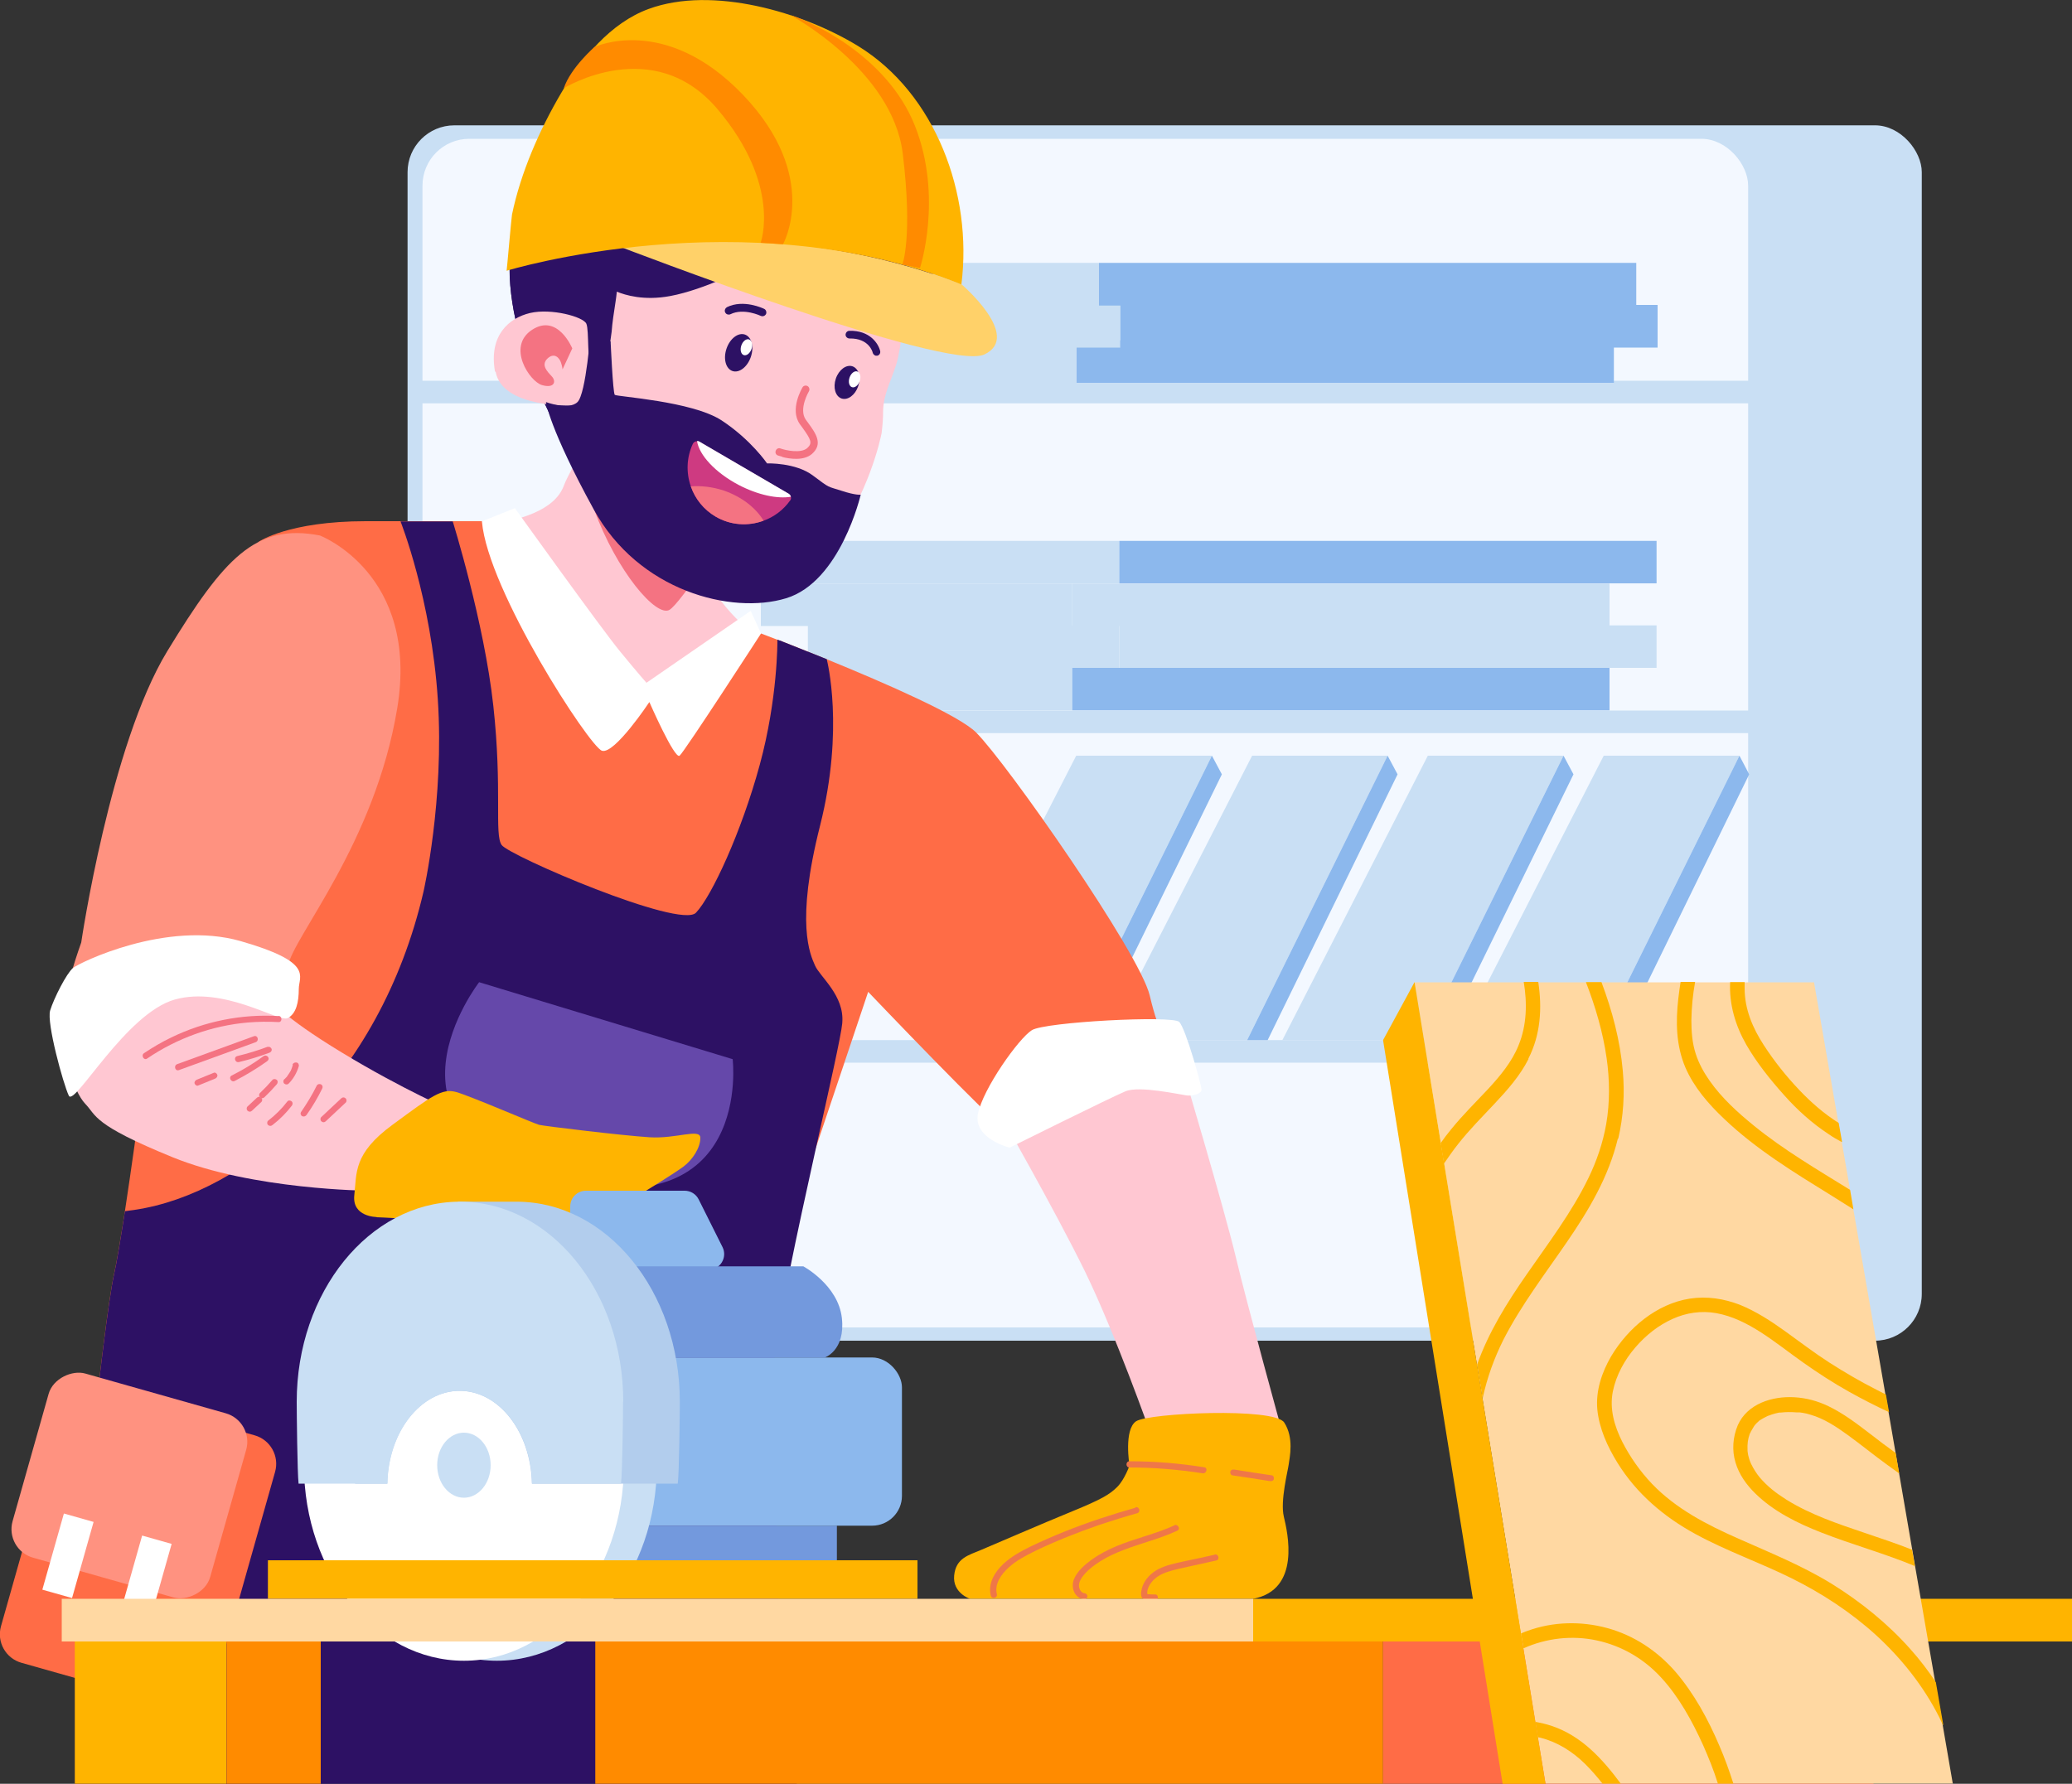 <?xml version="1.0" encoding="UTF-8"?>
<svg id="Layer_2" data-name="Layer 2" xmlns="http://www.w3.org/2000/svg" version="1.1" viewBox="0 0 1000 861.1">
  <rect x="0" y="0" width="1000" height="861.1" fill="#333333" stroke="none"/>
  <defs>
    <style>
      .cls-1 {
        fill: #8cb8ed;
      }

      .cls-1, .cls-2, .cls-3, .cls-4, .cls-5, .cls-6, .cls-7, .cls-8, .cls-9, .cls-10, .cls-11, .cls-12, .cls-13, .cls-14, .cls-15, .cls-16, .cls-17, .cls-18 {
        stroke-width: 0px;
      }

      .cls-2 {
        fill: #b2cded;
      }

      .cls-3 {
        fill: #ffc7d2;
      }

      .cls-4 {
        fill: #6548aa;
      }

      .cls-5 {
        fill: #ffb400;
      }

      .cls-6 {
        fill: #7399dd;
      }

      .cls-7 {
        fill: #ff9280;
      }

      .cls-8 {
        fill: #ef7748;
      }

      .cls-9 {
        fill: #c9dff4;
      }

      .cls-10 {
        fill: #fff;
      }

      .cls-11 {
        fill: #f3f8ff;
      }

      .cls-12 {
        fill: #ff6c46;
      }

      .cls-13 {
        fill: #ffd8a2;
      }

      .cls-14 {
        fill: #f47382;
      }

      .cls-15 {
        fill: #2d1164;
      }

      .cls-16 {
        fill: #ffd169;
      }

      .cls-17 {
        fill: #ff8b00;
      }

      .cls-18 {
        fill: #ce3a81;
      }
    </style>
  </defs>
  <g>
    <rect class="cls-9" x="196.7" y="60.5" width="730.8" height="586.7" rx="22.6" ry="22.6"/>
    <rect class="cls-11" x="203.9" y="67" width="639.8" height="573.8" rx="22.6" ry="22.6"/>
    <g>
      <rect class="cls-9" x="202.9" y="183.8" width="648" height="10.9"/>
      <rect class="cls-9" x="202.9" y="343" width="648" height="10.9"/>
      <rect class="cls-9" x="202.9" y="502.1" width="648" height="10.9"/>
    </g>
    <g>
      <rect class="cls-9" x="369.3" y="164.3" width="150.3" height="20.5"/>
      <rect class="cls-1" x="519.6" y="164.3" width="259.3" height="20.5"/>
    </g>
    <g>
      <rect class="cls-9" x="390.4" y="147.2" width="150.3" height="20.6"/>
      <rect class="cls-1" x="540.7" y="147.2" width="259.3" height="20.6"/>
    </g>
    <g>
      <rect class="cls-9" x="380.1" y="126.9" width="150.3" height="20.6"/>
      <rect class="cls-1" x="530.4" y="126.9" width="259.3" height="20.6"/>
    </g>
    <g>
      <rect class="cls-9" x="367.2" y="322.4" width="150.3" height="20.5"/>
      <rect class="cls-1" x="517.5" y="322.4" width="259.3" height="20.5"/>
    </g>
    <g>
      <rect class="cls-9" x="389.9" y="301.9" width="150.3" height="20.5"/>
      <rect class="cls-9" x="540.2" y="301.9" width="259.3" height="20.5"/>
    </g>
    <g>
      <rect class="cls-9" x="367.2" y="281.7" width="150.3" height="20.5"/>
      <rect class="cls-9" x="517.5" y="281.7" width="259.3" height="20.5"/>
    </g>
    <g>
      <rect class="cls-9" x="389.9" y="261.1" width="150.3" height="20.5"/>
      <rect class="cls-1" x="540.2" y="261.1" width="259.3" height="20.5"/>
    </g>
    <g>
      <polygon class="cls-9" points="449.1 502.1 519.4 364.8 584.9 364.8 517 502.1 449.1 502.1"/>
      <polygon class="cls-1" points="584.9 364.8 589.7 373.8 526.9 502.1 517 502.1 584.9 364.8"/>
    </g>
    <g>
      <polygon class="cls-9" points="534 502.1 604.3 364.8 669.7 364.8 601.9 502.1 534 502.1"/>
      <polygon class="cls-1" points="669.7 364.8 674.5 373.8 611.8 502.1 601.9 502.1 669.7 364.8"/>
    </g>
    <g>
      <polygon class="cls-9" points="618.9 502.1 689.1 364.8 754.6 364.8 686.7 502.1 618.9 502.1"/>
      <polygon class="cls-1" points="754.6 364.8 759.4 373.8 696.6 502.1 686.7 502.1 754.6 364.8"/>
    </g>
    <g>
      <polygon class="cls-9" points="703.7 502.1 774 364.8 839.5 364.8 771.6 502.1 703.7 502.1"/>
      <polygon class="cls-1" points="839.5 364.8 844.2 373.8 781.5 502.1 771.6 502.1 839.5 364.8"/>
    </g>
  </g>
  <g>
    <rect class="cls-15" x="36.1" y="792.4" width="348.4" height="68.7"/>
    <g>
      <g>
        <path class="cls-3" d="M406.5,332.7s-66.8,48.9-116.9,43.6c-50.1-5.3-86.7-121.9-86.7-121.9,0,0,60.4,4,69.2-19.9,2.2-5.9,7.1-12.3,7.7-18.9,1.9-20.1-1.8-40.3-1.8-40.3l71,21s-.7,2.5-9,45c-2,10.2-1.7,20.9,0,31.3,5.4,32.6,66.5,60.1,66.5,60.1h0Z"/>
        <path class="cls-14" d="M340.1,272.6c-7.2,10.6-14.3,20.2-17,21.8-6.4,3.7-25.4-18.5-36.4-48.5-3.2-8.7-5.4-19.4-6.9-30.2,1.9-20.1-1.8-40.3-1.8-40.3l71,21s-.7,2.5-9,45c-2,10.2-1.7,20.9,0,31.3Z"/>
      </g>
      <path class="cls-15" d="M246,133.6c2,44.3,32.2,89.1,32.2,89.1l35.2-13.1,122-45.5s21.3-23.7,14.9-59.4c-6.5-35.6-26.6-58.2-79.6-69.3-53-11.1-101.8,15.6-120.4,66.9-3.6,10-4.8,20.6-4.3,31.3h0Z"/>
      <path class="cls-15" d="M246,133.6c2,44.3,32.2,89.1,32.2,89.1l35.2-13.1c-2.7-39.1-15.6-68.8-15.6-68.8,0,0-25.3-.7-51.8-7.2h0Z"/>
      <path class="cls-3" d="M239.2,179.4c3.1,17.6,36.6,16.4,36.6,16.4,0,0,0,0,0,.2.5,3.1,6.2,33.9,15,47.9,5.8,9.2,20.7,20.9,35.5,30h0c4.7,1.8,14.2,7,28,9.6,13.8,2.6,27.2,2.7,46.3-20.8,18.5-22.7,24.6-51.9,24.9-53.7h0c.5-4.1.7-7.5.7-10,0-8.2,3.4-14,6.3-22.9,2.5-7.7,4.9-31.3,5.6-37.7,0,0-4.1,5.2-19.6,6.8-15.4,1.6-21.1-.3-17.1-2.7,3.7-2.2,12.1-7.8,13.2-8.6-1.3.7-11.9,6.3-32.2,6.4-21.6,0-30.1-.7-29.4-3.4.7-2.6,8.2-7.9,8.9-8.4-1.3.7-21.8,11.3-38.4,14.4-12.8,2.4-21.9-.5-25.8-2.1-.2,1.8-.4,3.6-.7,5.4-.7,4.5-1.5,9.6-1.8,13.9-1.2,9.1-2.4,16.6-3,17.2-1.5,1.5-4.4.8-6.7-.5-2.3-1.2-1.1-17.2-2.5-20.5-1.4-3.4-17-7.6-27.2-5.2-10.1,2.4-20,10.7-16.9,28.3h0Z"/>
      <path class="cls-14" d="M276.2,168.2s-7-17.1-19.4-9-1.2,25,4.8,26.7c6,1.7,6.9-1.8,4.8-4.1-2.1-2.3-5.5-5.5-2.2-8.7,3.4-3.2,5.8-.2,6.5,1.8.7,2,.8,3.4.8,3.4"/>
      <g>
        <path class="cls-16" d="M464,137.2s29.5,25.2,11.1,33.9-176.4-52.2-176.4-52.2c0,0,80.8-14.3,165.3,18.3h0Z"/>
        <path class="cls-5" d="M464,137.2c5.5-43.4-12.4-92-49.9-115-26.6-16.3-70.2-29.2-101-17.9-18.4,6.7-32.5,23.9-42.2,40.5-10.5,17.8-19.6,38.5-23.8,58.8-.3,1.6-2.5,27-2.6,27.1,0,0,115-35.2,219.5,6.6h0Z"/>
      </g>
      <path class="cls-17" d="M272.1,42.6s43.1-26.7,74.2,10.1,20.8,64.5,20.8,64.5l10.8.7s18.4-32.5-19.2-72c-37.6-39.4-71.8-23.2-71.8-23.2,0,0-11.5,10-14.8,19.9h0Z"/>
      <path class="cls-17" d="M381.5,7.3s49.3,26.5,54.2,66.9c4.9,40.4-.2,53.5-.2,53.5l8.5,1.7s11.2-34.1-2.4-68.6c-13.6-34.5-51.5-50.9-60.1-53.5h0Z"/>
      <path class="cls-15" d="M294.7,164.9s1.1,24.8,2,25.7,37.2,3,51.5,12.3c14.3,9.4,22,20.8,22,20.8,0,0,13.8-.5,22.2,5.9,8.5,6.4,6.7,5,13.7,7.3s9.3,1.9,9.3,1.9c0,0-9.7,42-36,50-26.3,8-71.2-3.4-92.8-42.8-21.6-39.4-23.1-51.9-23.1-51.9,0,0,11,4.1,15.2,0,4.2-4,6.4-34.9,6.4-34.9l9.6,5.7h0Z"/>
      <g>
        <ellipse class="cls-15" cx="356.5" cy="170.3" rx="9.3" ry="6.2" transform="translate(80.4 452.9) rotate(-71.2)"/>
        <ellipse class="cls-15" cx="408.8" cy="184.6" rx="8.2" ry="5.7" transform="translate(102.3 512.1) rotate(-71.2)"/>
        <path class="cls-18" d="M381.4,241.5c-3.3,4.7-7.9,8.1-13,9.9-7.4,2.7-15.8,2.2-23-2-5.8-3.4-9.9-8.6-12-14.6-2.3-6.6-2.1-14,1-20.6.4-.8,1.2-1.2,2-1.2.4,0,.8,0,1.2.3l43,25.1c.6.4,1,.9,1.1,1.5.2.6,0,1.2-.3,1.7h0Z"/>
        <path class="cls-10" d="M381.7,239.8c-6.4,1.1-15.8-.8-25.2-5.7-11.4-6-19.1-14.5-20.1-21.2.4,0,.8,0,1.2.3l43,25.1c.6.4,1,.9,1.1,1.5Z"/>
        <path class="cls-14" d="M368.4,251.4c-7.4,2.7-15.8,2.2-23-2-5.8-3.4-9.9-8.6-12-14.6,4.9-.4,10.4.2,15.9,2,8.7,3,15.5,8.4,19.2,14.5h0Z"/>
        <ellipse class="cls-10" cx="360.2" cy="167.6" rx="4" ry="2.6" transform="translate(85.5 454.6) rotate(-71.2)"/>
        <ellipse class="cls-10" cx="412.5" cy="183.1" rx="4" ry="2.6" transform="translate(106.2 514.6) rotate(-71.2)"/>
        <path class="cls-14" d="M377.6,220.5c-1.1-.3-1.8-.5-2.1-.6-1-.3-1.5-1.4-1.1-2.3.3-1,1.4-1.5,2.3-1.1,2.5.9,9.8,2.5,12.9-.2,2.6-2.4,1.9-4-2.5-10.1-.4-.5-.7-1-1.1-1.5-5-7.1,1.1-17.3,1.3-17.7.5-.9,1.7-1.1,2.5-.6s1.1,1.7.6,2.5h0c0,0-5.1,8.6-1.5,13.7.4.5.7,1,1.1,1.5,3.8,5.2,7.3,10.2,1.9,15-4,3.5-10.9,2.4-14.4,1.5h0Z"/>
        <g>
          <path class="cls-15" d="M351.2,151.8c-.5-.1-1-.5-1.2-1-.5-.9,0-2,.8-2.5,8-4,17.6.6,18,.8.9.4,1.3,1.6.9,2.5-.5.9-1.5,1.3-2.5.9h0c0,0-8.3-4-14.7-.8-.4.2-.9.2-1.3.1h0Z"/>
          <path class="cls-15" d="M422.6,171.7c-.6-.2-1.2-.7-1.4-1.4,0-.3-1.8-7.1-11.2-6.9-1,0-1.9-.8-1.9-1.8,0-1,.8-1.9,1.8-1.9,10-.3,14.1,6.3,14.9,9.8.2,1-.4,2-1.4,2.2-.3,0-.6,0-.9,0h0Z"/>
        </g>
      </g>
    </g>
    <g>
      <path class="cls-3" d="M569.7,512.4c.3.9,21.3,71.6,26.7,94.3,5.4,22.8,22.5,84.8,22.5,84.8h-63.8s-16.8-47.6-31.4-77.6c-14.7-30-41.6-77-41.6-77,0,0,80.2-46.7,87.7-24.6h0Z"/>
      <path class="cls-12" d="M561.6,504c-1.8,3-69.5,44.9-75.5,41.9-6-3-67.1-67.1-67.1-67.1,0,0-15,44.7-25.7,76.6-4.4,13.2-8.1,24.1-9.6,28.8-5.4,16.2-12,60.5-12,60.5l.8,24.7.6,19,2.8,87.4H36.1s13.5-136,18.9-160.5c1.4-6.2,3.2-17.4,5.3-30.7,6-39.3,13.4-96.9,13.4-96.9l51.2-226.2s14.2-9.9,51.7-9.9h67.9s29.1,56.7,50.3,71.5,16.8,22.4,29.1,10.4c12.4-12,30.3-32.7,30.3-32.7,0,0,8.5,3.2,20.9,8,.4.1.7.3,1.1.4h.1c6.1,2.4,13.2,5.2,20.6,8.2l2,.8h0c29.4,12,64,27.2,72.2,35.4,15,15,79,106.6,83.8,127,4.8,20.4,8.4,20.4,6.6,23.3h0Z"/>
      <path class="cls-15" d="M406.5,493.9c-.5,5.8-6.3,31.5-13,61.6-8.5,38.4-18.4,84-20.4,105.5-.2,2.6-.4,5.4-.4,8.5,0,5.6.1,12.1.6,19l2.8,87.4H36.1s13.5-136,18.9-160.5c1.4-6.2,3.2-17.4,5.3-30.7,1.6-.2,3.3-.5,4.9-.7,52.7-7.8,117.9-61.8,139.2-153.6,0,0,10.1-44.1,6.9-92.8-3.2-48.7-18-85.9-18-85.9h25.2s15.2,48.7,19.6,89.1c4.4,40.3.4,61.9,4,67.1,3.6,5.2,86.2,40.7,93.8,32.7,7.6-8,22-39.1,30.8-71.5,8.7-32,8.5-59.6,8.5-60.3h0l1.1.4h.1s20.6,8.2,20.6,8.2l2,.8h0c.2.8,8.6,33.6-3.2,80.3-12,47.3-4.8,62.3-2.4,67.7,2.4,5.4,14.2,14.4,13.1,27.5h0Z"/>
      <path class="cls-4" d="M231.1,474.1l122.5,37.2s9.9,81.5-84.1,58.1c-94-23.4-38.3-95.2-38.3-95.2h0Z"/>
      <path class="cls-10" d="M232.5,251.7l16-6.4s41.5,57.9,50.7,69.1c9.2,11.2,12.8,15.2,12.8,15.2l50.3-34.7,5,10.9s-36.9,57-39.3,59-14.6-25.9-14.6-25.9c0,0-16.9,25.5-22.9,23.5s-55.1-77.5-57.9-110.6h0Z"/>
      <path class="cls-10" d="M487.2,554s-17.6-4.4-15.2-16.4,19.6-36.3,26-40.3,67.9-7.2,71.1-4,10.8,30.8,10.8,32.7-4,3.2-7.2,2.8c-3.2-.4-22.8-4.8-29.5-2-6.8,2.8-55.9,27.2-55.9,27.2h0Z"/>
      <path class="cls-5" d="M545.1,707.3s-2.8-17.2,3.2-21.2c6-4,66.7-6.8,71.5.6,4.8,7.4,2.6,16.8,2.2,20s-4.2,17.8-2.4,25.4c1.8,7.6,8.4,35.3-14.8,39.7h-136.7s-8.4-2.8-7.6-11.2c.8-8.4,6.8-9.8,13-12.4s29.7-12.8,43.9-18.6c14.2-5.8,18.2-8.2,21.8-11.8s6-10.5,6-10.5h0Z"/>
      <g>
        <path class="cls-8" d="M545.1,708.4c11.8,0,23.6,1,35.3,2.8,1.9.3,2.7-2.6.8-2.9-12-1.9-24-2.9-36.1-2.9-1.9,0-1.9,3,0,3h0Z"/>
        <path class="cls-8" d="M594.8,712.2c6.1.9,12.1,1.8,18.2,2.8.8.1,1.6-.2,1.8-1,.2-.7-.2-1.7-1-1.8-6.1-.9-12.1-1.8-18.2-2.8-.8-.1-1.6.2-1.8,1-.2.7.2,1.7,1,1.8h0Z"/>
        <path class="cls-8" d="M548.1,727.8c-11.6,3.3-23,7-34.2,11.5-5.5,2.2-11,4.6-16.4,7.2-4.7,2.3-9.3,4.8-13.2,8.4-4.2,3.9-7.6,9.5-6.1,15.4.5,1.9,3.4,1.1,2.9-.8-1.2-5,2.2-9.6,5.7-12.8,3.7-3.4,8.2-5.7,12.6-7.9,10.1-4.9,20.6-9,31.2-12.7,6-2,12.1-3.9,18.2-5.6,1.9-.5,1.1-3.4-.8-2.9h0Z"/>
        <path class="cls-8" d="M566.7,736.4c-9,4.1-18.8,6.2-27.9,10-4.1,1.7-8.1,3.8-11.8,6.4-3.4,2.5-7.1,5.6-8.7,9.6s.3,9.1,5,9.7c.8.1,1.5-.8,1.5-1.5,0-.9-.7-1.4-1.5-1.5-1.4-.2-2.3-1.7-2.5-2.9-.3-1.8.5-3.5,1.5-4.9,2.3-3.2,5.7-5.7,9-7.8,7.1-4.4,15.1-6.8,23-9.4,4.7-1.5,9.4-3.1,13.9-5.2,1.8-.8.2-3.4-1.5-2.6h0Z"/>
        <path class="cls-8" d="M586.3,750.5c-4.9,1.1-9.9,2.2-14.8,3.2-4.2.9-8.6,1.8-12.5,3.8-3.4,1.8-6.3,4.7-7.6,8.3-.5,1.5-1.1,3.9-.3,5.4,1.1,1.8,4.6,1.6,6.3,1.5,1.9-.1,1.9-3.1,0-3-1,0-2.1,0-3.1-.1-.2,0-.5,0-.7-.2.2.5.2.6.1,0,0-.4,0-.8,0-1.1.2-1.5.8-2.8,1.7-4,2-2.9,5.2-4.6,8.4-5.6,3.6-1.2,7.3-1.8,11-2.7,4.1-.9,8.1-1.8,12.2-2.7,1.9-.4,1.1-3.3-.8-2.9h0Z"/>
      </g>
    </g>
    <path class="cls-3" d="M130.9,482.8s4.7,7.5,34.1,25.3c29.3,17.8,53.5,28.2,53.5,28.2l-40.7,38.5s-55.9-.4-94.6-16.2c-38.7-15.8-36.5-20-42.1-25.8-5.6-5.8-11-25.4-11-25.4,0,0-11-72.9,100.9-24.7h0Z"/>
    <path class="cls-7" d="M154.4,258.5s48.1,18.4,37.3,83.5-49.9,109.8-52.7,124.2c-2.8,14.4-5.2,17.2-5.2,17.2,0,0-45.1-8-61.9-5.2s-37.9,14-39.9,8c-2-6,7.2-31.2,7.2-31.2,0,0,14-95.4,41.5-140.6,27.5-45.1,42.7-61.9,73.7-55.9h0Z"/>
    <path class="cls-10" d="M33.2,528.9c-2.7-5.7-10.8-35.2-9-41.1,1.8-5.9,7.9-17.9,11-20.5s45.3-23.2,80.9-13,28.1,16.8,28.1,23.1-1.2,12-5.4,14.1-30.7-15.6-54.4-9c-23.7,6.6-48.6,52.1-51.2,46.4h0Z"/>
    <g>
      <path class="cls-14" d="M134.5,490.5c-17.8-1.1-35.7,2.5-51.8,10.3-4.6,2.2-9,4.8-13.2,7.6-1.6,1.1,0,3.7,1.5,2.6,14.4-9.8,31.3-15.9,48.6-17.4,4.9-.4,9.9-.5,14.8-.2,1.9.1,1.9-2.9,0-3h0Z"/>
      <path class="cls-14" d="M122.6,500.2c-12.4,4.5-24.8,9-37.1,13.5-1.8.7-1,3.5.8,2.9,12.4-4.5,24.8-9,37.1-13.5,1.8-.7,1-3.5-.8-2.9h0Z"/>
      <path class="cls-14" d="M127.4,509.7c-4.9,3.6-10.2,6.8-15.6,9.5-1.7.9-.2,3.5,1.5,2.6,5.4-2.8,10.7-6,15.6-9.5.7-.5,1-1.3.5-2-.4-.7-1.4-1-2.1-.5h0Z"/>
      <path class="cls-14" d="M141.3,514.1c-.2.7-.4,1.4-.7,2.1,0-.2,0,0,0,0,0,0,0,.2-.1.2,0,.2-.1.3-.2.5-.2.3-.4.7-.6,1-.2.3-.4.6-.6.9-.1.1-.2.3-.3.4,0,0-.1.1-.1.2,0,0-.2.3-.1.2.1-.1,0,0,0,0,0,0-.1.1-.2.2-.1.2-.2.3-.4.4-.2.3-.5.6-.8.8-.6.5-.6,1.6,0,2.1s1.5.6,2.1,0c2.3-2.3,4-5.3,4.9-8.4.2-.8-.3-1.7-1.1-1.8s-1.6.2-1.9,1h0Z"/>
      <path class="cls-14" d="M129.2,505.3c-4.8,1.8-9.7,3.3-14.7,4.5-1.9.5-1.1,3.3.8,2.9,5-1.2,9.9-2.7,14.7-4.5.8-.3,1.3-1,1.1-1.8-.2-.7-1.1-1.3-1.9-1h0Z"/>
      <path class="cls-14" d="M103.1,517.9c-2.7,1.1-5.4,2.2-8.1,3.3-.7.3-1.3,1-1.1,1.8.2.7,1.1,1.4,1.8,1,2.7-1.1,5.4-2.2,8.1-3.3.7-.3,1.3-1,1.1-1.8-.2-.7-1.1-1.4-1.8-1h0Z"/>
      <path class="cls-14" d="M131.5,521.3c-1.9,2.2-3.9,4.3-6,6.3-.6.5-.6,1.6,0,2.1.6.6,1.5.6,2.1,0,2.1-2,4.1-4.1,6-6.3.5-.6.6-1.5,0-2.1-.6-.5-1.6-.6-2.1,0h0Z"/>
      <path class="cls-14" d="M152.9,524c-2.2,4.5-4.8,8.7-7.6,12.8-.5.7-.1,1.7.5,2,.8.4,1.6.1,2.1-.5,2.9-4.1,5.4-8.3,7.6-12.8.4-.7.2-1.6-.5-2-.7-.4-1.7-.2-2.1.5h0Z"/>
      <path class="cls-14" d="M138.7,531.7c-2.7,3.5-5.8,6.6-9.3,9.3-.6.5-.6,1.6,0,2.1.7.6,1.5.5,2.1,0,3.5-2.7,6.6-5.8,9.3-9.3.5-.6.6-1.5,0-2.1-.5-.5-1.6-.7-2.1,0h0Z"/>
      <path class="cls-14" d="M124,529.9c-1.5,1.4-3,2.8-4.5,4.2-.6.5-.6,1.6,0,2.1.6.6,1.5.6,2.1,0,1.5-1.4,3-2.8,4.5-4.2.6-.5.6-1.6,0-2.1-.6-.6-1.5-.6-2.1,0h0Z"/>
      <path class="cls-14" d="M164.7,530.2c-3.2,3-6.4,6-9.6,9-.6.5-.6,1.6,0,2.1.6.6,1.5.6,2.1,0,3.2-3,6.4-6,9.6-9,.6-.5.6-1.6,0-2.1-.6-.6-1.5-.6-2.1,0h0Z"/>
    </g>
    <path class="cls-5" d="M181.8,587.5s-12,0-10.8-10.6-.6-20,18.4-33.9c19-14,23.9-17.8,30.9-15.8s37.5,15.2,39.9,15.8c2.4.6,40.5,5.2,53.3,6s24.4-4.4,24.5.2-3.6,10.6-8.2,14-18,11.6-18,11.6c0,0,16.2,4.5,18.6,8.7,2.4,4.2,13.5,30,13.5,30,0,0-46.7,9-51.5,9s-50.9-28.2-69.8-31.2c-18.9-3-40.9-3.7-40.9-3.7h0Z"/>
    <g>
      <rect class="cls-12" x="-1.4" y="694.3" width="136.3" height="107" rx="14.3" ry="14.3" transform="translate(-671.1 608.4) rotate(-74.2)"/>
      <rect class="cls-7" x="16.2" y="667.5" width="92.4" height="99.1" rx="14.3" ry="14.3" transform="translate(-644.5 581.9) rotate(-74.2)"/>
      <rect class="cls-10" x="51.4" y="754.3" width="38.2" height="14.8" transform="translate(-681.6 622.1) rotate(-74.2)"/>
      <rect class="cls-10" x="13.7" y="743.6" width="38.2" height="14.9" transform="translate(-698.8 578.1) rotate(-74.2)"/>
    </g>
    <g>
      <g>
        <rect class="cls-6" x="275.4" y="736.5" width="128.5" height="16.8"/>
        <rect class="cls-1" x="256.2" y="655.3" width="179.1" height="81.2" rx="14.4" ry="14.4"/>
        <path class="cls-1" d="M275.2,595.9v-13.5c0-4.2,3.4-7.6,7.6-7.6h47.6c2.9,0,5.5,1.6,6.8,4.2l11.5,23c2.5,5-1.1,11-6.8,11h-57c-3.5,0-6.6-2.5-7.4-5.9l-2.1-9.5c-.1-.5-.2-1.1-.2-1.7h0Z"/>
        <path class="cls-6" d="M300.7,611.3h87s16.8,9,18.6,24.9c1.8,15.9-8.4,19.2-8.4,19.2h-97.2v-44Z"/>
        <g>
          <g>
            <ellipse class="cls-9" cx="239.8" cy="707.3" rx="77.2" ry="94.4"/>
            <ellipse class="cls-10" cx="223.9" cy="707.3" rx="77.2" ry="94.4"/>
            <ellipse class="cls-9" cx="223.9" cy="707.3" rx="12.9" ry="15.7"/>
          </g>
          <g>
            <path class="cls-2" d="M328.1,676.7c0,5.1-.3,34.6-1,39.5h-70.4c-.5-24.9-15.9-44.8-34.9-44.8s-34.5,20-34.9,44.8h-15.5c-.6-4.9-.9-34.3-.9-39.5,0-41.2,21-76.3,50.6-90.2v-6.4h28.2c43.5,0,78.8,43.2,78.8,96.6h0Z"/>
            <path class="cls-9" d="M300.7,676.7c0,5.1-.3,34.6-1,39.5h-42.9c-.5-24.9-15.9-44.8-34.9-44.8s-34.5,20-34.9,44.8h-42.9c-.6-4.9-.9-34.3-.9-39.5,0-53,34.9-96.1,78-96.6.2,0,.5,0,.8,0,43.5,0,78.8,43.2,78.8,96.6h0Z"/>
          </g>
        </g>
        <rect class="cls-5" x="129.3" y="753.2" width="313.5" height="18.6"/>
      </g>
      <rect class="cls-13" x="29.8" y="771.8" width="575" height="20.6"/>
      <rect class="cls-5" x="604.8" y="771.8" width="395.2" height="20.6"/>
      <rect class="cls-17" x="287.3" y="792.4" width="380.2" height="68.7"/>
      <rect class="cls-12" x="667.5" y="792.4" width="236.7" height="68.7"/>
      <rect class="cls-17" x="109.3" y="792.4" width="45.5" height="68.7"/>
    </g>
    <rect class="cls-5" x="36.1" y="792.4" width="73.1" height="68.7"/>
  </g>
  <g>
    <path class="cls-13" d="M942.6,861h-196.7l-3.7-22.3-1.2-7.4h0l-5.8-35.6-1.2-7.2-18.5-113.2-2.7-16.5-15.8-97-1.6-9.9-12.7-77.7h192.8l11.8,68.1,1.6,9,4,23.2,1.6,9.4,15.5,89.5,1.5,8.5,3.4,19.7,1.7,9.9,6.3,36.6,1.4,8.1,9.7,55.9h0l3.6,20.7h0l4.9,28.4h0Z"/>
    <polygon class="cls-5" points="682.7 474.1 667.5 502.1 725.2 861.1 745.9 861.1 682.7 474.1"/>
    <g>
      <path class="cls-5" d="M894.5,583.8c-3.5-2.2-7-4.4-10.5-6.6-18.1-11.2-36.5-22.4-52-37.2-7.5-7.1-14.5-15.2-18.6-24.7-4.5-10.6-4.7-22-3.4-33.3.3-2.7.7-5.4,1.1-8h7c-1.1,6.1-1.7,12.3-1.8,18.5,0,5.5.4,11,2.1,16.2,1.5,4.7,3.9,9,6.7,13,5.8,8.3,13.6,15.4,21.5,21.8,14.4,11.7,30.5,21.1,46.3,30.9l1.6,9.4h0Z"/>
      <path class="cls-5" d="M888.9,551.3c-2.1-1.1-4.2-2.3-6.2-3.7-8.1-5.3-15.3-11.8-21.7-19-6.7-7.5-13.2-15.6-18.2-24.3-5.3-9.3-8.3-19.5-7.8-30.2h7c0,1,0,2,0,3,0,10.1,3.9,19.2,9.3,27.5,5,7.7,10.8,15,17.2,21.7,5.6,5.9,11.9,11.4,18.9,15.8l1.6,9h0Z"/>
      <path class="cls-5" d="M737.7,511.2c-4.1,8.1-10.2,15-16.4,21.6-6,6.4-12.2,12.6-17.6,19.5-2.4,3-4.6,6.2-6.8,9.4l-1.6-9.9c1.6-2.3,3.3-4.5,5.1-6.7,5.5-6.8,11.8-13,17.8-19.4,5.8-6.3,11.5-13.1,14.7-21.1,4-9.8,4.2-20.3,2.5-30.6h7c1.9,12.6,1.2,25.4-4.8,37.1h0Z"/>
      <path class="cls-5" d="M780.8,549.7c-2.2,9.1-5.7,17.8-10,26.1-8.6,16.6-20.2,31.4-30.6,46.8-5.3,7.8-10.3,15.7-14.6,24.1-4.5,9-7.9,18.4-10,28.2,0,.1,0,.2,0,.3l-2.7-16.5c5.5-15.5,14.3-29.7,23.7-43.2,10.5-15.2,21.9-30.1,30-46.8,4-8.2,7-17,8.6-26.1,1.8-10.4,1.7-21.3.2-31.8-1.8-12.6-5.4-24.8-10-36.7h7.5c5.2,13.8,9,28.1,10.3,42.8,1,11,.3,22.1-2.2,32.8h0Z"/>
      <path class="cls-5" d="M836.4,861h-7.3c-2-6.4-4.5-12.6-7.2-18.7-5.3-11.6-11.6-23.2-20.3-32.6-8.3-9-18.9-15.2-30.9-17.8-12-2.6-24.5-1.1-35.4,3.8l-1.2-7.2c1.1-.5,2.2-.9,3.3-1.3,12.2-4.4,25.7-4.7,38.2-1.3,12.9,3.5,24.2,11,33,21.1,9,10.5,15.8,23,21.2,35.7,2.6,6,4.8,12.1,6.8,18.4h0Z"/>
      <path class="cls-5" d="M782.2,861h-8.8c-2.6-3.3-5.4-6.5-8.4-9.5-6-5.9-13.2-10.5-21.4-12.6-.5-.1-.9-.2-1.4-.3l-1.2-7.4c2.7.5,5.4,1.1,8,2,14.3,4.8,24.4,15.9,33.2,27.8h0Z"/>
      <path class="cls-5" d="M937.7,832.7c-.6-1.3-1.2-2.5-1.8-3.8-7.6-15-18.1-28.2-30.4-39.5-12.2-11.1-26.1-20.2-40.8-27.5-15.3-7.6-31.5-13.2-46.5-21.4-15.2-8.3-28.4-19.5-37.6-34.4-4.8-7.8-8.8-16.5-9.7-25.8-.8-9,2.2-17.9,6.7-25.6,8.1-13.6,21.9-25.3,37.9-27.8,8.3-1.3,16.5,0,24.3,3,7.8,3.2,14.9,7.8,21.7,12.7,7.1,5.1,14,10.4,21.3,15.1,7.5,4.8,15.2,9.3,23.1,13.3,1.4.7,2.9,1.5,4.3,2.2l1.5,8.5c-6.5-3-12.9-6.3-19.2-9.8-7.7-4.3-15.1-9.1-22.3-14.2-6.8-4.8-13.3-10-20.3-14.5-6.7-4.3-13.8-7.9-21.6-9.3-7.2-1.3-14.5-.2-21.1,2.8-6.9,3.1-12.9,7.9-17.9,13.7-5.2,6-9.3,13.4-10.9,21.3-1.7,8.5.8,16.9,4.6,24.4,3.8,7.4,8.6,14.2,14.3,20.2,11.6,12.1,26.6,19.8,41.8,26.5,15.3,6.8,30.7,13,45,21.8,14,8.7,27,19.2,37.9,31.5,4.5,5,8.6,10.4,12.3,16h0l3.6,20.7h0Z"/>
      <path class="cls-5" d="M924.4,756.1c-14.8-6.2-30.4-10.4-45.4-16.3-11.5-4.5-22.9-10.1-31.8-18.8-4.3-4.2-7.9-9.2-9.6-15-1.8-5.9-1.3-12.3,1.1-18,4.6-10.4,16.7-14.1,27.2-13.5,5.8.3,11.3,1.8,16.5,4.3,7.3,3.5,13.7,8.4,20.1,13.3,4.1,3.2,8.2,6.3,12.4,9.3l1.7,9.9c-2-1.4-3.9-2.8-5.8-4.2-6.5-4.7-12.7-9.8-19.2-14.5-5.5-4-11.5-7.9-17.9-9.7-1.2-.4-2.5-.7-3.8-.9-.5,0-1-.2-1.4-.2-.2,0-.5,0-.6,0-.3,0-.7,0-1,0-2.5-.2-5-.2-7.5.1-.2,0-.5,0-.6,0-.3,0-.6.1-1,.2-.6.1-1.3.3-1.9.5-.5.1-1,.3-1.5.5-.3.1-.6.2-.9.3,0,0-.4.2-.5.2-1,.5-2,1-3,1.6-.2.1-.4.3-.6.4,0,0-.1,0-.2.1,0,0,0,0-.1.1-.4.4-.9.8-1.3,1.2s-.9.9-1.2,1.4c0,.1-.3.4-.3.5-.1.2-.2.4-.3.5-.3.6-.7,1.1-1,1.7,0,0-.2.6-.3.6,0,.1-.1.3-.2.4-1,2.8-1.2,4.9-1.1,7.8,0,.4,0,.8.1,1.2,0,.2.1.6.1.7.1.6.2,1.1.4,1.7.3,1.3.8,2.4,1.1,3.1,1.2,2.5,2.7,4.8,4.1,6.5,3.8,4.5,8,7.7,12.9,10.8,11.7,7.3,24.9,11.7,37.9,16.1,7.6,2.6,15.3,5.1,22.8,8.1l1.4,8.1h0Z"/>
    </g>
  </g>
</svg>